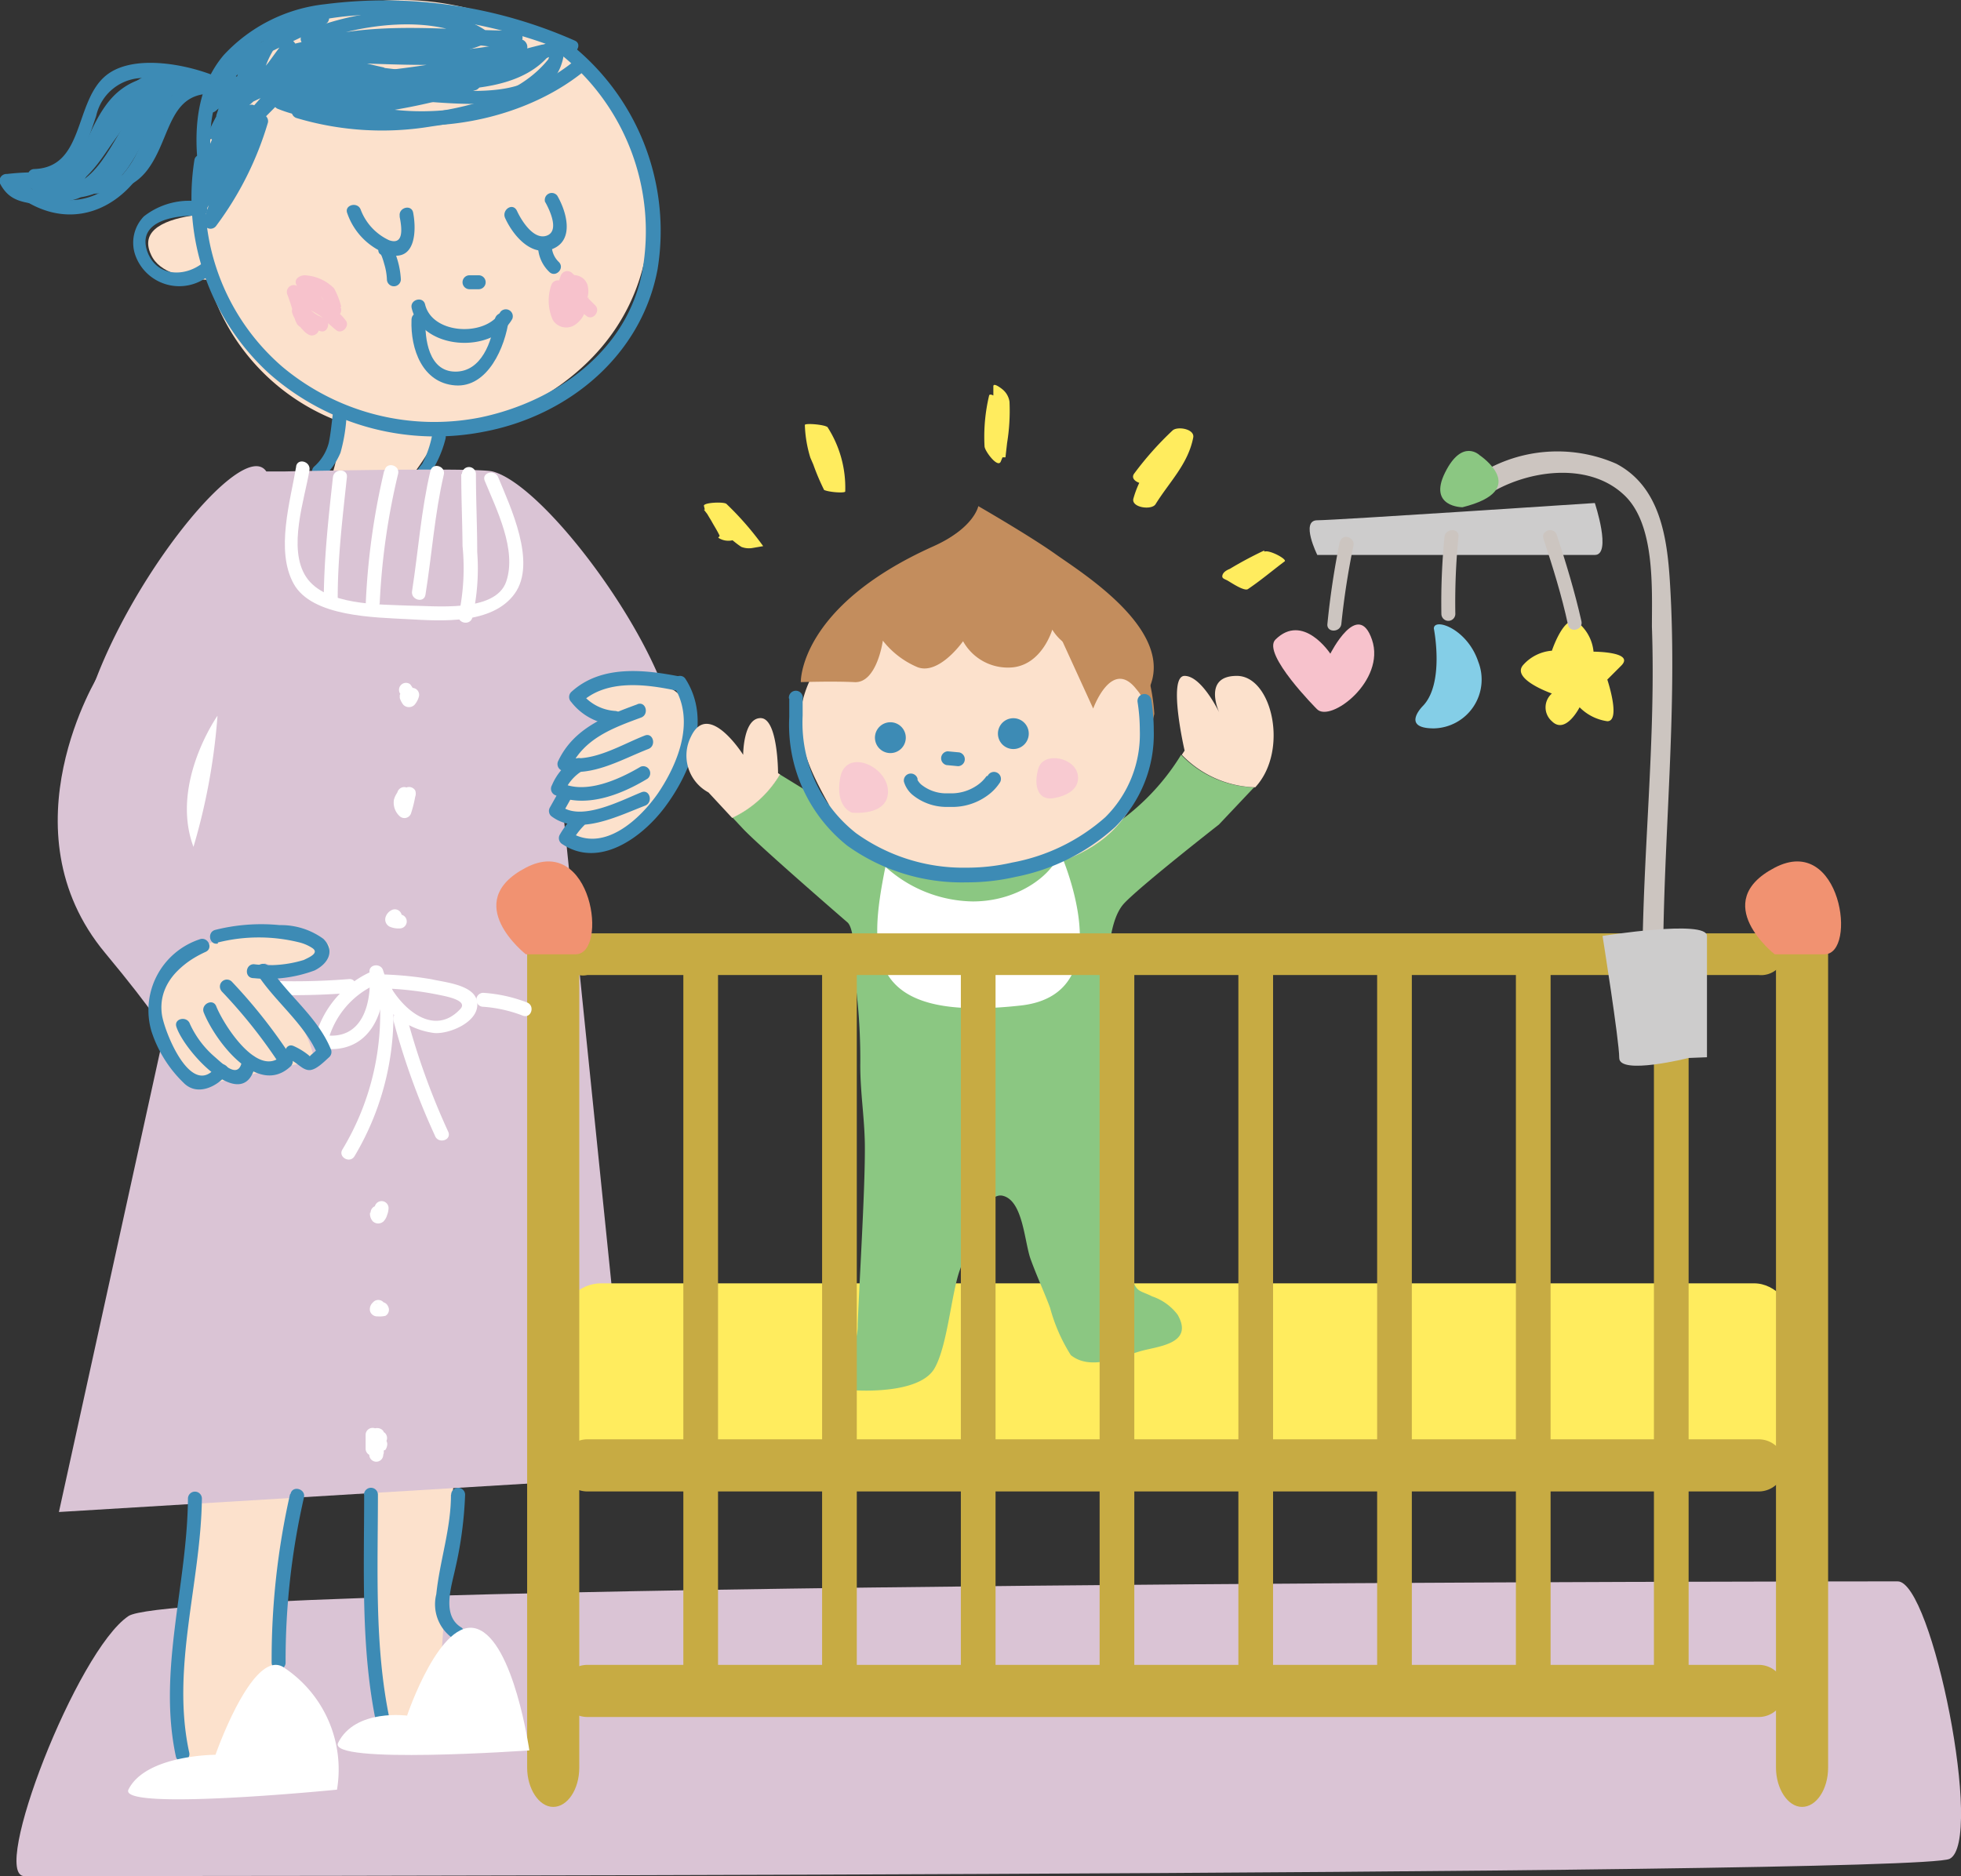 <svg xmlns="http://www.w3.org/2000/svg" viewBox="0 0 106.84 102.24"><rect x="0" y="0" width="106.84" height="102.24" fill="#333333" stroke="none"/><defs><style>.cls-1{fill:#dac4d5;}.cls-2{fill:#fce1cc;}.cls-3{fill:#3d8bb5;}.cls-4{fill:#f7c2cc;}.cls-5{fill:#ffec5e;}.cls-6{fill:#8bc782;}.cls-7{fill:#fff;}.cls-8{fill:#c38d5d;}.cls-9{fill:#f8cad1;}.cls-10{fill:#c7ab43;}.cls-11{fill:#f19271;}.cls-12{fill:#84cee7;}.cls-13{fill:#cdcccc;}.cls-14{fill:#ccc5c0;}</style></defs><title>image</title><g id="レイヤー_2" data-name="レイヤー 2"><g id="レイヤー_1-2" data-name="レイヤー 1"><path class="cls-1" d="M103.38,86.17S9.82,86.17,7,88.06s-7.56,14.17-5.67,14.17,103,0,104.89-.94-.95-15.12-2.83-15.12"/><path class="cls-2" d="M10.79,79.56s-1.89,17,0,17,7.56,0,6.61-.94l-2.84-2.83,1.89-13.23Z"/><path class="cls-2" d="M20.24,77.67s0,16.07.94,16.07H27.8L24,90.9,25,76.72Z"/><path class="cls-2" d="M19.27,20s-.95,6.62-1.89,7.56,2.83.94,2.83.94S24.94,23.8,24,21.91,19.27,20,19.27,20"/><path class="cls-2" d="M14.23,11.61s-7.31-.5-6,2.27c.89,2,5.8,1.26,5.8,1.26Z"/><path class="cls-2" d="M25.07,23.45S34.9,21.52,35.4,12.11,24.82-1.41,18.77.43a11.83,11.83,0,0,0-7.22,15.46,11.71,11.71,0,0,0,13.52,7.56"/><path class="cls-3" d="M11,11a4,4,0,0,0-3.16.79,2.06,2.06,0,0,0-.48,2.08A2.54,2.54,0,0,0,11.4,15c.39-.29,0-.94-.38-.65-1,.77-2.51.72-3-.66-.59-1.75,1.76-2,2.91-1.92.49,0,.48-.72,0-.76"/><path class="cls-3" d="M31.35,3.27c-3.56,2.94-9.84,3.78-13.91,1.45l-.29.69a15.85,15.85,0,0,0,6-.33c2.2-.55,4.29-1.43,6.5-1.94l-.37-.63C28,4,25.68,4.1,23.83,4.16s-3.71-.12-5.56,0l.1.74c3.46-.51,6.93-.62,10.17-2.05.4-.18.11-.81-.29-.69-3.41,1-7,.51-10.48.49v.76a66,66,0,0,0,6.8-.25c.47,0,.5-.76,0-.76h-6.3a.38.38,0,0,0,0,.76h6.3V2.41a66,66,0,0,1-6.8.25.38.38,0,0,0,0,.76c3.57,0,7.2.48,10.68-.52l-.29-.69c-3.17,1.39-6.62,1.48-10,2-.42.06-.32.77.1.74,2.17-.16,4.36.07,6.53-.06,1.78-.1,3.84-.4,5.08-1.82a.38.38,0,0,0-.37-.63c-4.12,1-7.8,2.86-12.15,2.27-.4-.05-.69.46-.29.69,4.39,2.51,11,1.59,14.82-1.57.38-.31-.16-.84-.53-.54"/><path class="cls-3" d="M31.31,2.21A25.58,25.58,0,0,0,17.7.23,8.82,8.82,0,0,0,12.19,3c-1.52,1.79-1.66,4.22-1.35,6.45.07.48.8.28.73-.2C10-1.6,24.6.11,30.93,2.86c.44.19.83-.46.38-.65"/><path class="cls-3" d="M21.18,4.2c-.84,2.12-4.17,1.66-5.84,1l-.1.74A43,43,0,0,0,30.55,2.86L30,2.53c-.14,3.55-6.47,2.16-8.69,2.14a.38.38,0,0,0,0,.76c2.74,0,9.28,1.45,9.45-2.9a.38.38,0,0,0-.57-.33,42,42,0,0,1-14.93,3,.38.38,0,0,0-.1.74c2.14.86,5.74,1,6.76-1.52.18-.45-.55-.65-.73-.2"/><path class="cls-3" d="M27.59,1.9a30,30,0,0,0-11.69.52.38.38,0,0,0,.1.74c3.47,0,7.24.58,10.52-.81.28-.12.21-.51,0-.65-2.58-1.77-7.14-1.18-9.87,0-.3.13-.41.65,0,.73,3.8.7,7.61,0,11.44,0a.38.38,0,0,0,0-.76c-2.55,0-5.09-.26-7.65-.09-2,.14-4.49.51-5.78,2.29-.19.26.08.54.33.57a38.56,38.56,0,0,0,5,.25.38.38,0,0,0,.1-.74A3.82,3.82,0,0,0,16,4.79a.38.38,0,0,0,.27.65,8.59,8.59,0,0,0,3.12-.52c.31-.11.41-.67,0-.73a8.31,8.31,0,0,0-4.23.5.38.38,0,0,0-.09.69,3.74,3.74,0,0,0,2.21.3c.48,0,.49-.8,0-.76a3,3,0,0,1-1.83-.2l-.09.69a7.61,7.61,0,0,1,3.83-.5V4.19a8.1,8.1,0,0,1-2.92.49l.27.65a3.09,3.09,0,0,1,3.41-.66l.1-.74a38.56,38.56,0,0,1-5-.25l.33.57c1.34-1.85,4.34-1.91,6.38-2s4.26.14,6.4.15V1.65c-3.75,0-7.51.7-11.24,0v.73c2.54-1.07,6.87-1.7,9.28,0V1.7C23,3,19.3,2.43,16,2.41l.1.74a29.49,29.49,0,0,1,11.49-.49c.48.06.48-.7,0-.76"/><path class="cls-3" d="M13.87,6.46a17.27,17.27,0,0,1-2.73,5.45l.69.29c.59-2.09,1.91-3.89,2.27-6,.05-.32-.37-.7-.63-.37a35.59,35.59,0,0,0-2.83,5.12.38.38,0,0,0,.65.38,20.67,20.67,0,0,0,2.31-5.38.38.38,0,0,0-.69-.29,30.87,30.87,0,0,0-2.05,3.87l.73.2A32.08,32.08,0,0,1,13.8,4.74a.38.38,0,0,0-.59-.46,12,12,0,0,0-1.82,2.85.38.38,0,0,0,.65.38,17.35,17.35,0,0,0,1.8-3.62l-.73-.2A5.67,5.67,0,0,1,12,5.54c-.24.26,0,.77.37.63a40.6,40.6,0,0,0,4.63-2.31l-.46-.59L12.71,7.05l.53.54C14.3,6.3,15.46,5.1,16.52,3.81a.38.38,0,0,0-.37-.63A7,7,0,0,0,12.2,5.79a.38.38,0,0,0,.54.54,15.38,15.38,0,0,0,3.33-3.61c.23-.36-.33-.8-.59-.46-1,1.26-1.76,2.67-3.2,3.47l.46.59a11.29,11.29,0,0,0,1.57-2.85l-.69-.29A6.15,6.15,0,0,1,12,6l.63.37a17.77,17.77,0,0,0,.5-1.76.38.38,0,0,0-.69-.29,6.63,6.63,0,0,1-1.2,1.18l.63.37c.79-2.75,3.74-3.2,5.87-4.56a.38.38,0,0,0-.19-.71c-2-.18-3.31,1.24-3.89,3.05-.15.47.58.66.73.2.48-1.51,1.47-2.64,3.16-2.49l-.19-.7c-2.36,1.5-5.35,2-6.22,5a.38.38,0,0,0,.63.37A7.32,7.32,0,0,0,13,4.74l-.69-.29a17.77,17.77,0,0,1-.5,1.76c-.15.36.39.62.63.37a7,7,0,0,0,1.86-3.19c.1-.4-.5-.69-.69-.29a10.67,10.67,0,0,1-1.45,2.7.38.38,0,0,0,.46.59C14.17,5.55,15,4.12,16,2.8l-.59-.46A14.78,14.78,0,0,1,12.2,5.79l.54.54a6.4,6.4,0,0,1,3.61-2.42L16,3.27c-1.05,1.29-2.22,2.49-3.28,3.78-.3.37.18.89.53.54L17,3.81a.38.38,0,0,0-.46-.59,39.11,39.11,0,0,1-4.45,2.23l.37.63a6.71,6.71,0,0,0,1.36-2.18c.18-.46-.55-.65-.73-.2a16.44,16.44,0,0,1-1.73,3.44l.65.38a11.22,11.22,0,0,1,1.71-2.7l-.59-.46a33.23,33.23,0,0,0-2.31,5.13c-.19.45.54.64.73.2a29.66,29.66,0,0,1,2-3.69l-.69-.29a19.94,19.94,0,0,1-2.23,5.2l.65.38a34.6,34.6,0,0,1,2.71-5L13.37,6c-.35,2.15-1.68,4-2.27,6a.38.38,0,0,0,.69.29A17.82,17.82,0,0,0,14.6,6.67a.38.38,0,0,0-.73-.2"/><path class="cls-3" d="M29.84,3.27c-1.5,1.84-4,2.49-6.23,2.84a15.65,15.65,0,0,1-7.27-.42l-.1.74a32,32,0,0,0,9.68-1.52.38.38,0,0,0-.1-.74H17.51a.38.38,0,0,0,0,.76h7.31c.5,0,.47-.71,0-.76-2.61-.27-5.18-.73-7.81-.76-.42,0-.53.67-.1.74a22.28,22.28,0,0,0,3.88.26.38.38,0,0,0,.1-.74c-1.36-.29-2.68-.72-4-1l-.1.74c1,0,2-.22,3-.25a.38.38,0,0,0,0-.76H18.27c-.42,0-.53.66-.1.74a21.07,21.07,0,0,0,3.76.26.38.38,0,0,0,0-.76H21a.38.38,0,0,0,0,.76h.89a.38.38,0,0,0,0-.76,19.86,19.86,0,0,1-3.56-.24l-.1.74h1.51V2.41c-1,0-2,.22-3,.25-.41,0-.53.65-.1.74,1.35.29,2.68.72,4,1l.1-.74a21.16,21.16,0,0,1-3.68-.24l-.1.74c2.63,0,5.21.48,7.81.76V4.17H17.51a.38.38,0,0,0,0,.76h8.32l-.1-.74a31.32,31.32,0,0,1-9.48,1.5.38.38,0,0,0-.1.74,16.3,16.3,0,0,0,7.35.46c2.46-.34,5.24-1.07,6.88-3.08.3-.37-.23-.91-.53-.54"/><path class="cls-3" d="M12.07,4.44A4.63,4.63,0,0,0,6.34,6.17c-1.1,1.42-2.26,4.46-4.51,3.34-.43-.22-.82.44-.38.65,1.94,1,3.22-.25,4.29-1.81,1.58-2.3,3-4.37,6.13-3.2.46.17.65-.56.2-.73"/><path class="cls-3" d="M11.9,4.22c-1.6-.7-4.63-1.32-6.12-.11-1.75,1.42-1.16,5-3.9,5.1-.49,0-.49.77,0,.76,2.25-.08,2.74-1.82,3.36-3.65A2.63,2.63,0,0,1,7.85,4.25a9.31,9.31,0,0,1,3.67.62c.44.19.83-.46.38-.65"/><path class="cls-3" d="M9.8,3.93C5.67,3.3,6,8.86,2.39,9.21c-.48,0-.48.8,0,.76A4.49,4.49,0,0,0,5.85,7.63c1-1.47,1.65-3.29,3.75-3,.48.07.68-.65.2-.73"/><path class="cls-3" d="M12.41,4.73c-2.22-1.1-3.94-.46-5.29,1.52C5.91,8,4.93,11,2.24,10c-.46-.17-.65.56-.2.73,5.17,1.92,4.82-7.9,10-5.33.43.22.82-.44.38-.65"/><path class="cls-3" d="M2.14,10.47c2,0,4.52.6,5.89-1.21s1.11-4.57,4.09-4.1c.48.08.68-.65.2-.73-2-.32-3.17.49-3.94,2.33-.38.9-.74,2.37-1.75,2.79-1.3.54-3.11.17-4.48.15a.38.38,0,0,0,0,.76"/><path class="cls-3" d="M9,5.23C6.94,6.47,6.88,9.47,4.31,10c-.48.09-.27.82.2.73A3.89,3.89,0,0,0,7.11,8.93c.73-1.09,1.08-2.34,2.27-3A.38.38,0,0,0,9,5.23"/><path class="cls-3" d="M10.81,4.44C9.26,4,7.71,3.93,6.44,5S4.61,8.17,3.83,9.65c-.23.43.43.81.65.38.63-1.2,1.11-2.48,1.82-3.64,1-1.64,2.61-1.67,4.31-1.23a.38.38,0,0,0,.2-.73"/><path class="cls-3" d="M8.06,5.81C8,9.42,4.7,12.49,1.32,10c-.39-.29-.77.37-.38.65C4.79,13.5,8.7,10,8.82,5.81a.38.38,0,0,0-.76,0"/><path class="cls-3" d="M3.5,9.48a13.55,13.55,0,0,0-3.12,0A.38.38,0,0,0,0,10c.53,1,1.26,1,2.24,1.18.48.11.68-.62.2-.73-.75-.17-1.38-.08-1.79-.83l-.33.57a12.77,12.77,0,0,1,2.92,0c.48.1.68-.63.2-.73"/><path class="cls-3" d="M26.08,15h-.5a.38.38,0,0,0,0,.76h.5a.38.38,0,0,0,0-.76"/><path class="cls-3" d="M27.26,17c-.76,1.35-3.7,1.25-4.1-.41-.11-.47-.84-.27-.73.2.55,2.3,4.4,2.51,5.48.59a.38.38,0,0,0-.65-.38"/><path class="cls-4" d="M18.59,16.71a4.19,4.19,0,0,0-.39-1A2.42,2.42,0,0,0,16.6,15c-.3,0-.63.25-.43.55A9.7,9.7,0,0,0,18.33,18c.3.23.73-.22.52-.52-.66-.9-1.78-1.26-2.66-1.9a.38.38,0,0,0-.55.43A10.9,10.9,0,0,1,16,17.12a1.58,1.58,0,0,0,.18.53c.25.37.86.31,1.25.37l.1-.74a2.07,2.07,0,0,1-.58-.36l-.49-.35c-.3-.23-.59.15-.55.43s.68,1.32,1.1,1.28a.4.4,0,0,0,.36-.28c.09-.25-.16-.58-.27-.78a.38.38,0,0,0-.65.38l.17.3c.08.14,0,0,0-.1l.36-.28c.14,0,.24.12.11,0a3.12,3.12,0,0,1-.22-.27,1.4,1.4,0,0,1-.26-.43l-.55.43a3.46,3.46,0,0,0,1.45.81c.42.06.52-.68.1-.74l-.73-.1-.14,0,0,0-.09-.37a10,10,0,0,0-.33-1.05l-.55.43c.74.54,1.83.87,2.38,1.63l.52-.52a8.61,8.61,0,0,1-1.88-2.13l-.43.56c.45.07,1,.15,1.28.58.13.23.15.52.26.76.2.44.85.06.65-.38"/><path class="cls-4" d="M32,16.24a1.29,1.29,0,0,0,0-.74c-.2-.51-.71-.58-1.2-.48a.38.38,0,0,0-.23.56,5.17,5.17,0,0,0,1.4,1.65c.36.25.76-.3.46-.59l-1.26-1.26a.38.38,0,0,0-.65.27c0,.52.22,1,.25,1.51h.76a4.36,4.36,0,0,0-.81-1.7.38.38,0,0,0-.69.09,2.6,2.6,0,0,0,.09,1.89.86.86,0,0,0,1.14.3,1.37,1.37,0,0,0,.68-1.13,2.29,2.29,0,0,0-.77-1.73.38.38,0,0,0-.63.17,2,2,0,0,0-.14.64c0,.18,0,.38-.08.53-.3.39.36.76.65.38s.11-.92.29-1.35l-.63.17c.38.38.84,1.24.35,1.61-.11.08-.09.07-.18.07h0l0-.06a1.91,1.91,0,0,1,0-1.27l-.69.09c.22.41.67.84.71,1.32s.78.49.76,0-.24-1-.25-1.51l-.65.27,1.26,1.26.46-.59a4.3,4.3,0,0,1-1.12-1.38l-.23.56c.08,0,.28-.08.3,0V16c-.11.47.62.68.73.2"/><path class="cls-3" d="M30.42,2.86A12.33,12.33,0,0,1,35,14.74c-.8,4.36-4.68,7.13-8.8,8A12.89,12.89,0,0,1,15.4,20,12.14,12.14,0,0,1,11.32,8.93c.07-.48-.66-.68-.73-.2a13,13,0,0,0,4.07,11.62,13.69,13.69,0,0,0,11.78,3.16c4.58-.89,8.53-4.18,9.39-8.86a13,13,0,0,0-5-12.44c-.39-.29-.76.36-.38.65"/><path class="cls-3" d="M24.1,26l-.92-.21c-.24-.06.2,0,0,.38l.1-.14a6.1,6.1,0,0,0,1-2.15.38.38,0,0,0-.73-.2A5.71,5.71,0,0,1,23,25.28a4.32,4.32,0,0,0-.4.56c-.33.75.91.81,1.34.91s.68-.62.2-.73"/><path class="cls-3" d="M18.15,22.44c-.08.56-.12,1.14-.24,1.7a2.61,2.61,0,0,1-.8,1.29c-.34.35.19.88.54.54a3.85,3.85,0,0,0,.9-1.3,9.17,9.17,0,0,0,.33-2c.07-.48-.66-.68-.73-.2"/><path class="cls-3" d="M21.77,11.79c.11.55.28,1.6-.57,1.3a3,3,0,0,1-1.55-1.67c-.17-.45-.91-.25-.73.2a3.63,3.63,0,0,0,2.31,2.27c1.43.34,1.46-1.36,1.28-2.3-.09-.48-.82-.28-.73.2"/><path class="cls-3" d="M20.85,13.9q-.21-.19-.12-.07l.06.11a4,4,0,0,1,.14.43,3.39,3.39,0,0,1,.15.85.38.38,0,0,0,.76,0,4.58,4.58,0,0,0-.23-1.2c-.09-.29-.22-.76-.56-.84s-.68.62-.2.73"/><path class="cls-3" d="M29.7,11c.22.39.81,1.58.09,1.84S28.4,12,28.17,11.5s-.85-.06-.65.38c.42.93,1.44,2.18,2.62,1.67s.7-2.07.22-2.89a.38.38,0,0,0-.65.38"/><path class="cls-3" d="M29.31,13.37a2,2,0,0,0,.61,1.44c.34.35.87-.18.53-.53a1.25,1.25,0,0,1-.39-.91.38.38,0,0,0-.76,0"/><path class="cls-1" d="M15.49,25.69s10.42-.23,11.34,0c3.78.95,13.75,15.7,8.51,17a26.51,26.51,0,0,1-4.72.94L34.39,80.5,3.21,82.39l8.51-38.75S8.37,46.86,6,45.54c-6.61-3.78,6.61-22.68,8.51-19.85"/><rect class="cls-5" x="30.61" y="69.93" width="67.1" height="10.4" rx="2.14" ry="2.14"/><path class="cls-6" d="M68.35,42.9a5.74,5.74,0,0,1-4-1.77,12.57,12.57,0,0,1-4,4.06L49,46.2l-6.51-4a6,6,0,0,1-2.59,2.34l.6.64c.95,1,5.67,5.08,5.67,5.08.48.41.39,2.95.48,3.66a32.69,32.69,0,0,1,.22,4.13c0,1.6.26,3,.25,4.61,0,2.38-.3,7.13-.39,9.51a2.52,2.52,0,0,1-.37,1.39c-.25.44-.89.72-1,1.34-.09.84.17.78.91.84,1.23.1,3.92.07,4.64-1.17s.92-4.13,1.4-5.41c.4-1.07,1.23-4.27,2.33-4s1.17,2.51,1.51,3.45.74,1.79,1.06,2.65a9.37,9.37,0,0,0,1.13,2.58c1.05.85,2.64.13,3.75-.2.91-.28,3-.37,2.07-2a2.9,2.9,0,0,0-1.39-1c-.65-.33-.87-.21-1.08-1a15.54,15.54,0,0,1-.25-1.9c-.22-2,.38-4,.12-6-.27-2.18-1.26-4.05-1.21-6.36,0-1.54-.21-5,.91-6.17.95-1,5.15-4.28,5.15-4.28l1.89-2Z"/><path class="cls-2" d="M53.72,47.58c.5,0,7.46.14,8.56-5.47s-1.52-9.75-3.65-10.7c-3.28-1.47-5.91-2.75-5.91-2.75s-3,2.08-3.87,2.64S44,35.55,44.78,39.67s3.64,8.12,8.94,7.9"/><path class="cls-7" d="M57.69,46.28s3.64,7.87-2.07,8.51c-8.51.95-8.33-2.83-7.38-7.56A7.23,7.23,0,0,0,53,49.12c2.84,0,4.73-1.89,4.73-2.84"/><path class="cls-2" d="M59.84,32.5s4.44,3.44,1.42,9.68S48,48.76,45.62,44.65s-3.67-6.73,2-11.87L53,28.58s1.74.8,2.51,1.13a9.15,9.15,0,0,1,4.28,2.79"/><path class="cls-8" d="M62.64,37.68S61,35.3,59.95,35.56a2.68,2.68,0,0,1-2.62-1.25s-.53,1.85-2.11,2.05a2.79,2.79,0,0,1-2.75-1.42S51.18,36.79,50,36.36a4.74,4.74,0,0,1-1.9-1.45s-.32,2.32-1.54,2.26-2.93,0-2.93,0-.12-4.11,7.22-7.4c2.23-1,2.45-2.19,2.45-2.19s2.78,1.6,4.23,2.63,6.68,4.26,5,7.46"/><path class="cls-3" d="M54.39,40.16a.84.84,0,1,0,.62-1,.84.84,0,0,0-.62,1"/><path class="cls-3" d="M47.69,40.38a.84.84,0,1,0,.62-1,.84.84,0,0,0-.62,1"/><path class="cls-3" d="M53.75,42.29l.13.08-.13-.08h0l.13.08-.13-.08a2,2,0,0,1-.48.48,2.48,2.48,0,0,1-1.49.46H51.6a2.17,2.17,0,0,1-1.41-.48.92.92,0,0,1-.2-.25l0-.07h0a.38.38,0,0,0-.74.17,1.49,1.49,0,0,0,.44.69,2.92,2.92,0,0,0,1.88.68h.24a3.24,3.24,0,0,0,2-.63,2.62,2.62,0,0,0,.64-.66.38.38,0,1,0-.64-.4ZM52.28,41l-.64-.06a.38.38,0,0,0-.07.75l.63.06a.38.38,0,0,0,.07-.75"/><path class="cls-8" d="M57.42,33.93l2.14,4.68s1-2.77,2.34-1.07A3.1,3.1,0,0,1,62.63,40l.26-1.1s-.13-2.73-1.21-3.68-4.26-1.24-4.26-1.24"/><path class="cls-9" d="M46.38,44.28s2,.23,2-1.15-2.29-2.39-2.6-.77.63,1.92.63,1.92"/><path class="cls-9" d="M57.46,43.48s1.38-.19,1.27-1.2-1.88-1.37-2.16-.4,0,1.8.9,1.6"/><path class="cls-3" d="M43,38.08q0,.49,0,1a8.41,8.41,0,0,0,3.16,7,10.7,10.7,0,0,0,6.5,2,11.81,11.81,0,0,0,2.68-.3,11.26,11.26,0,0,0,5.41-2.71,7.12,7.12,0,0,0,2.11-5.27,10.88,10.88,0,0,0-.13-1.65.38.38,0,1,0-.75.12,10,10,0,0,1,.12,1.53,6.36,6.36,0,0,1-1.88,4.73A10.52,10.52,0,0,1,55.15,47a11.06,11.06,0,0,1-2.51.28,10,10,0,0,1-6-1.88A7.65,7.65,0,0,1,43.73,39q0-.43,0-.9a.38.38,0,1,0-.75-.05Z"/><path class="cls-10" d="M97.24,52a1.3,1.3,0,0,1-1.42,1.13H32a1.16,1.16,0,1,1,0-2.27H95.82A1.3,1.3,0,0,1,97.24,52"/><path class="cls-10" d="M97.24,79.85a1.42,1.42,0,0,1-1.42,1.42H32a1.42,1.42,0,0,1,0-2.84H95.82a1.42,1.42,0,0,1,1.42,1.42"/><path class="cls-10" d="M97.24,92.14a1.42,1.42,0,0,1-1.42,1.42H32a1.42,1.42,0,0,1,0-2.84H95.82a1.42,1.42,0,0,1,1.42,1.42"/><path class="cls-10" d="M31.56,96.32c0,1.18-.64,2.14-1.42,2.14s-1.42-1-1.42-2.14V50.72c0-1.18.64-2.14,1.42-2.14s1.42,1,1.42,2.14Z"/><path class="cls-10" d="M99.6,96.32c0,1.18-.64,2.14-1.42,2.14s-1.42-1-1.42-2.14V50.72c0-1.18.64-2.14,1.42-2.14s1.42,1,1.42,2.14Z"/><path class="cls-10" d="M39.12,91.62a.95.95,0,1,1-1.89,0V53a.95.95,0,1,1,1.89,0Z"/><path class="cls-10" d="M46.68,91.62a.95.95,0,1,1-1.89,0V53a.95.95,0,1,1,1.89,0Z"/><path class="cls-10" d="M54.24,91.62a.95.95,0,1,1-1.89,0V53a.95.95,0,1,1,1.89,0Z"/><path class="cls-10" d="M61.8,91.62a.95.95,0,1,1-1.89,0V53a.95.95,0,1,1,1.89,0Z"/><path class="cls-10" d="M69.36,91.62a.95.95,0,1,1-1.89,0V53a.95.95,0,1,1,1.89,0Z"/><path class="cls-10" d="M76.92,91.62a.95.95,0,1,1-1.89,0V53a.95.95,0,1,1,1.89,0Z"/><path class="cls-10" d="M84.48,91.62a.95.95,0,1,1-1.89,0V53a.95.95,0,1,1,1.89,0Z"/><path class="cls-10" d="M92,91.62a.95.95,0,1,1-1.89,0V53A.95.95,0,1,1,92,53Z"/><path class="cls-11" d="M31.36,52H28.65s-3.62-2.83,0-4.72S33.17,52,31.36,52"/><path class="cls-11" d="M99.4,52H96.69s-3.62-2.83,0-4.72S101.21,52,99.4,52"/><path class="cls-5" d="M84.55,35.46S85.3,33.2,86.06,34a2.34,2.34,0,0,1,.76,1.51s2.27,0,1.51.76l-.76.76s.76,2.27,0,2.27a2.64,2.64,0,0,1-1.51-.76s-.76,1.51-1.51.76a1,1,0,0,1,0-1.51S82.28,37,83,36.22a2.34,2.34,0,0,1,1.51-.76"/><path class="cls-12" d="M78.12,34.25s.6,3-.61,4.23c0,0-1.21,1.21.61,1.21a2.66,2.66,0,0,0,2.42-3.63c-.6-1.81-2.42-2.42-2.42-1.81"/><path class="cls-4" d="M71.75,38.64s-3-3-2.27-3.78c1.51-1.51,3,.76,3,.76s1.51-3,2.27-.76-2.27,4.54-3,3.78"/><path class="cls-13" d="M86.89,30.24H71.77s-.94-1.89,0-1.89,15.12-.94,15.12-.94.94,2.83,0,2.83"/><path class="cls-14" d="M81,27c2.07-1.36,5.47-1.89,7.45-.06C90.18,28.51,90,32,90,34.15c.22,6.16-.5,12.3-.52,18.46a.57.57,0,0,0,1.13,0c0-7,.81-13.92.37-20.91-.15-2.42-.54-5.18-2.92-6.43a8,8,0,0,0-7.69.7c-.61.4,0,1.38.57,1"/><path class="cls-14" d="M73,29.49A44.58,44.58,0,0,0,72.32,34c-.05.48.7.48.76,0a42.34,42.34,0,0,1,.66-4.27c.1-.47-.63-.68-.73-.2"/><path class="cls-14" d="M78.7,29.25a36.56,36.56,0,0,0-.17,4.2.38.38,0,0,0,.76,0,36.56,36.56,0,0,1,.17-4.2c.06-.48-.7-.48-.76,0"/><path class="cls-14" d="M84.09,29.35c.51,1.55,1,3.11,1.34,4.7.11.47.84.27.73-.2-.36-1.59-.83-3.15-1.34-4.7-.15-.46-.88-.26-.73.2"/><path class="cls-6" d="M79.68,27.64s-1.89,0-.95-1.89,1.89-.94,1.89-.94,2.84,1.89-.94,2.83"/><path class="cls-13" d="M92,57.65s-3.78.95-3.78,0S87.31,51,87.31,51,93,50.09,93,51v6.61"/><path class="cls-3" d="M10.24,81.7c-.05,4.69-1.65,9.37-.66,14,.1.48.83.27.73-.2-1-4.59.63-9.23.69-13.84a.38.38,0,0,0-.76,0"/><path class="cls-3" d="M15.8,81.43a40.78,40.78,0,0,0-1,9.17.38.38,0,0,0,.76,0,39.82,39.82,0,0,1,1-9c.11-.47-.62-.68-.73-.2"/><path class="cls-3" d="M19.84,81.45c0,4.1-.19,8.41.66,12.45.1.48.83.28.73-.2-.84-4-.64-8.22-.64-12.25a.38.38,0,0,0-.76,0"/><path class="cls-3" d="M24.57,81.45c0,1.86-.61,3.59-.8,5.42a2.26,2.26,0,0,0,1,2.47.38.38,0,0,0,.38-.65c-1.11-.65-.55-2.24-.34-3.24a21.23,21.23,0,0,0,.53-4,.38.38,0,0,0-.76,0"/><path class="cls-7" d="M22.18,93.48S24,88.06,26,88.76s2.84,6.62,2.84,6.62-11,.78-10.42-.41c.94-1.89,3.8-1.48,3.8-1.48"/><path class="cls-7" d="M11.74,95.62s2.09-6,3.78-4.72a6.66,6.66,0,0,1,2.84,6.62S6.41,98.71,7,97.51c.95-1.89,4.73-1.89,4.73-1.89"/><path class="cls-2" d="M35.73,37.09A15.92,15.92,0,0,0,33,37.2a2.79,2.79,0,0,0-1.49.48c-.45.44,0,1,.51,1.22a3.31,3.31,0,0,0,1,.2c.12,0,.63,0,.7.07s-.14.24-.29.31a6.83,6.83,0,0,0-1.55.92c-.33.3-1.43,1.2-.93,1.66-.61,0-.87,1.19-.08,1.21-.23.17-.77.35-.44.84.2.29.95.29.77.8-.08.21-.38.2-.33.52s.23.3.42.4c.71.38,1.08.67,1.81.19a20.46,20.46,0,0,0,1.66-1.26q1-.84,2-1.74s2.27-4.15-.22-5.51"/><path class="cls-3" d="M37.12,36.88c-2-.4-4.37-.67-6,.83a.38.38,0,0,0,0,.54,3.23,3.23,0,0,0,2.4,1.25c.49,0,.48-.72,0-.76a2.53,2.53,0,0,1-1.86-1v.54c1.38-1.29,3.55-1,5.24-.64.48.1.68-.63.2-.73"/><path class="cls-3" d="M34.72,38.38c-1.72.63-3.46,1.31-4.3,3.07a.38.38,0,0,0,.23.55c1.65.33,3.19-.61,4.68-1.19.45-.18.25-.91-.2-.73-1.31.51-2.82,1.48-4.28,1.19l.23.55c.75-1.58,2.3-2.15,3.85-2.72.45-.17.26-.9-.2-.73"/><path class="cls-3" d="M31.31,41.34a3.11,3.11,0,0,0-1.24,1.45.38.38,0,0,0,.14.52c1.65.78,3.62,0,5.07-.88a.38.38,0,0,0-.38-.65c-1.18.7-3,1.52-4.31.88l.14.52a2.47,2.47,0,0,1,1-1.18c.44-.21.06-.86-.38-.65"/><path class="cls-3" d="M30.52,43l-.56,1a.38.38,0,0,0,.06.46c1.46,1.14,3.66,0,5.13-.56.45-.18.25-.91-.2-.73-1.1.44-3.29,1.61-4.39.75l.06.46.56-1c.23-.43-.42-.81-.65-.38"/><path class="cls-3" d="M31.27,44.48a4.71,4.71,0,0,0-.77,1,.38.38,0,0,0,.14.52c2,1.33,4.32-.34,5.57-2,1.44-1.91,2.57-4.77,1.14-7-.26-.41-.92,0-.65.38,1.18,1.84.28,4.15-.82,5.8-1,1.46-3,3.33-4.85,2.15l.14.52a4,4,0,0,1,.65-.87c.34-.35-.2-.88-.53-.54"/><path class="cls-7" d="M16.14,25.4C15.82,27.31,15,30,16,31.81s4.43,1.83,6.24,1.93,4.58.3,5.8-1.39S27.8,27.6,27.14,26c-.18-.44-.92-.25-.73.2.64,1.56,1.76,3.76,1.17,5.49S23.62,33,22.27,33c-1.6-.07-4.56,0-5.59-1.56s-.07-4.27.18-5.82c.08-.48-.65-.68-.73-.2"/><path class="cls-7" d="M18.14,26c-.24,2.17-.48,4.36-.5,6.55a.38.38,0,0,0,.76,0c0-2.19.27-4.38.5-6.55.05-.48-.7-.48-.76,0"/><path class="cls-7" d="M20.93,25.66a38.54,38.54,0,0,0-1,7.16c0,.49.74.49.76,0a37.34,37.34,0,0,1,1-7c.11-.47-.62-.68-.73-.2"/><path class="cls-7" d="M23.45,25.66c-.51,2.16-.66,4.37-1,6.55-.08.48.65.68.73.2.35-2.18.5-4.4,1-6.55.11-.47-.62-.68-.73-.2"/><path class="cls-7" d="M25.13,25.83c0,1.31.06,2.62.07,3.92A12.22,12.22,0,0,1,25,33.47c-.15.46.58.66.73.2A12,12,0,0,0,26,30.08c0-1.42-.07-2.83-.07-4.25a.38.38,0,0,0-.76,0"/><path class="cls-7" d="M9.09,53.59a38.19,38.19,0,0,0,9.93.52c.48,0,.49-.79,0-.76a37.4,37.4,0,0,1-9.73-.49c-.48-.09-.68.64-.2.73"/><path class="cls-7" d="M20.43,52.86a5.47,5.47,0,0,0-3.29,3.79.38.38,0,0,0,.26.46c2.64.45,3.7-1.83,3.5-4.14l-.74.1a4.1,4.1,0,0,0,3.5,3.22c.86.07,2.58-.66,2.32-1.77-.2-.87-1.8-1-2.47-1.16a19.34,19.34,0,0,0-3-.27.38.38,0,0,0,0,.76,18,18,0,0,1,3.4.36c.33.07,1.62.29,1.17.77-1.66,1.79-3.75-.56-4.21-2.11-.12-.4-.78-.34-.74.1.14,1.72-.39,3.79-2.55,3.42l.26.46a4.68,4.68,0,0,1,2.76-3.26c.45-.17.26-.9-.2-.73"/><path class="cls-7" d="M20.66,54a14.3,14.3,0,0,1-2,8.63c-.26.41.39.79.65.38a15,15,0,0,0,2.07-9c0-.48-.79-.49-.76,0"/><path class="cls-7" d="M21.43,55.59a39.09,39.09,0,0,0,2.27,6.3c.17.45.9.26.73-.2a39.09,39.09,0,0,1-2.27-6.3c-.09-.48-.82-.28-.73.2"/><path class="cls-7" d="M26.33,54.86a7.45,7.45,0,0,1,2.17.49c.46.15.66-.57.2-.73a8.07,8.07,0,0,0-2.37-.52.38.38,0,0,0,0,.76"/><path class="cls-7" d="M21.78,37.87h0l0,.09,0,.07c0-.1,0,0,0,0a1.12,1.12,0,0,0,.2.38.43.43,0,0,0,.6,0,1.13,1.13,0,0,0,.25-.48.38.38,0,0,0-.73-.2l0,.09c0,.12,0-.05,0,0l0,0v0l.09-.09q.32-.11.45.11l0,0c0-.09,0,.08,0,0a1.63,1.63,0,0,0-.3-.56.38.38,0,0,0-.53.53"/><path class="cls-7" d="M21.67,43.14c0-.11,0,0,0,0l-.07.12a1.17,1.17,0,0,0-.14.33,1,1,0,0,0,.31.88.38.38,0,0,0,.63-.17,6.57,6.57,0,0,0,.22-.88.5.5,0,0,0,0-.35.39.39,0,0,0-.6-.08,1.51,1.51,0,0,0-.31.6.38.38,0,0,0,.26.46.38.38,0,0,0,.46-.26l0-.05v0l0-.08.06-.14,0-.06-.1.1-.19.05h0l-.19-.05h0l-.14-.14,0-.16v0l0,.17c-.05.22-.12.45-.18.67l.63-.17-.1-.13v0l0-.05,0,0a1.12,1.12,0,0,0,.18-.48.38.38,0,0,0-.38-.38.38.38,0,0,0-.38.38"/><path class="cls-7" d="M21.79,49.82h-.23c.1,0,0,0,0,0l0,0h0l.14.19a.33.33,0,0,1,0,.25l0,0,0,0,0,0,0,0a.38.38,0,0,0,.14-.52.38.38,0,0,0-.52-.14A.64.64,0,0,0,21,50a.44.44,0,0,0,.22.49,1.19,1.19,0,0,0,.56.1.38.38,0,0,0,0-.76"/><path class="cls-7" d="M20.16,66.08a.62.62,0,0,0,.15.47.43.43,0,0,0,.59,0,.82.82,0,0,0,.19-.34,1.11,1.11,0,0,0,.08-.38.38.38,0,0,0-.76,0c0,.11,0,0,0,0l0,.13c0,.07,0-.07,0,0l0,0,0,0q-.13.13.31-.07l.17.1.06.09c0,.1,0,0,0,0a.38.38,0,0,0-.76,0"/><path class="cls-7" d="M20.6,71l-.08,0h-.09a.34.34,0,0,1,.37.16l.05.19,0,.16s.06-.08,0,0l0,0a.38.38,0,1,0-.53-.54.49.49,0,0,0-.16.47.4.4,0,0,0,.41.29A1.35,1.35,0,0,0,21,71.7a.38.38,0,0,0,.14-.52A.38.38,0,0,0,20.6,71"/><path class="cls-7" d="M20.91,79.18l0-.14L21,79v0a.61.61,0,0,0,.1-.3.38.38,0,0,0-.19-.33c-.3-.15-.56.11-.8.27l.57.33v-.76l-.48.36.23.08h0l-.1-.17h0l.1-.37h0l.17-.1.24,0,0,0a.19.19,0,0,1,.1.17c0-.48-.79-.49-.76,0a.56.56,0,0,0,.64.55.39.39,0,0,0,.15-.65,1.71,1.71,0,0,0-.57-.26.38.38,0,0,0-.48.36v.76a.38.38,0,0,0,.57.33l.29-.2c.06,0,.17-.07,0,0l-.29,0h0l-.19-.33c0-.15.08-.22,0-.1l-.09.19a1.24,1.24,0,0,0-.09.44.38.38,0,0,0,.76,0"/><path class="cls-5" d="M41.58,29.76a16.61,16.61,0,0,0-2-2.3c-.13-.13-1.25-.08-1.23.1l.05.21-.05,0,.19.25c.09.16.19.31.26.44s.32.53.41.74l-.08.1a1,1,0,0,0,.78.14c.16.13.31.25.48.36a1.14,1.14,0,0,0,.61.06Z"/><path class="cls-5" d="M45.08,23.28c-.1-.14-1.24-.24-1.23-.12a6.76,6.76,0,0,0,.3,1.78h0l.16.37a12.45,12.45,0,0,0,.59,1.39l0,0h0l0,0h0c.3.13,1.15.18,1.15.08a6.1,6.1,0,0,0-1-3.56"/><path class="cls-5" d="M55,21.89a1.07,1.07,0,0,0-.39-.68s-.49-.4-.49-.16,0,.33,0,.5c-.12-.06-.21-.07-.23,0a9.7,9.7,0,0,0-.25,2.77c0,.24.71,1.2.88.84l.1-.24.16,0,.09-.79A10.86,10.86,0,0,0,55,21.89"/><path class="cls-5" d="M63.88,23.46a17.6,17.6,0,0,0-2.09,2.35c-.15.21,0,.4.28.5a5.4,5.4,0,0,0-.32.86c-.13.49,1,.65,1.21.3.75-1.21,1.77-2.18,2.05-3.63.09-.47-.87-.63-1.13-.38"/><path class="cls-5" d="M68.87,30A21.14,21.14,0,0,0,67,31c-.2.08-.36.19-.4.35s.09.19.25.27.93.62,1.14.48c.7-.47,1.32-1,2-1.51.16-.11-.84-.65-1.1-.53"/><path class="cls-3" d="M22.42,17.44C22.36,19,23,20.86,24.79,21s2.74-2.11,2.93-3.59c.06-.48-.69-.48-.76,0-.15,1.18-.72,2.86-2.17,2.84s-1.65-1.82-1.61-2.84c0-.49-.74-.49-.76,0"/><path class="cls-2" d="M42.39,42.13s0-3-.95-3-.95,2-.95,2-1.89-3-2.84-1a2.28,2.28,0,0,0,.95,3.05l1.29,1.39A6,6,0,0,0,42.5,42.2Z"/><path class="cls-2" d="M67.38,36.83c-1.89,0-.95,2-.95,2s-.95-2-1.89-2,0,4.07,0,4.07l-.15.23a5.75,5.75,0,0,0,4,1.77c1.85-2,.91-6.07-1-6.07"/><path class="cls-1" d="M5.39,36.74s-5.27,8.45.34,15.19c5.45,6.55,2.55,4.59,3.85,4s4-4.19,4-7.26S11,39.12,11,39.12Z"/><path class="cls-2" d="M8.28,54.16l2.81-2.53c1.41-1.26,8.08-.91,6.67.35a3.49,3.49,0,0,1-3.37.49s3.72,5.55,2.39,5.48-6.11,1.69-6.74,1-1.76-4.78-1.76-4.78"/><path class="cls-3" d="M11.86,51.36a9.16,9.16,0,0,1,4.48,0,2.32,2.32,0,0,1,.66.29c.44.28-.19.53-.45.66a6.47,6.47,0,0,1-2.72.23c-.48,0-.53.77,0,.76a7.34,7.34,0,0,0,3.31-.42c.74-.37,1.13-1.07.48-1.72a3.92,3.92,0,0,0-2.38-.75,10.27,10.27,0,0,0-3.51.26c-.47.12-.32.86.15.74"/><path class="cls-3" d="M14,53.06c1,1.55,2.61,2.72,3.33,4.46l.09-.45-.41.36c-.25.21-.07.17-.17.09A3.66,3.66,0,0,0,16,57c-.45-.2-.67.53-.23.72s.69.57,1.06.59.82-.45,1.1-.7a.38.38,0,0,0,.09-.45c-.73-1.76-2.31-2.89-3.34-4.46-.27-.4-.94-.07-.68.34"/><path class="cls-3" d="M12.06,54a27.9,27.9,0,0,1,3.18,4l.08-.45c-1.28,1.2-3.14-1.71-3.54-2.72-.18-.45-.85-.11-.68.34.6,1.51,2.92,4.64,4.73,2.94a.38.38,0,0,0,.08-.45,28.89,28.89,0,0,0-3.29-4.18.38.38,0,0,0-.56.51"/><path class="cls-3" d="M13.18,57.83c-.18,1-1,.18-1.48-.24a5.24,5.24,0,0,1-1.35-1.79c-.15-.46-.89-.31-.74.15.45,1.39,3.81,5,4.33,1.92.08-.48-.67-.51-.75,0"/><path class="cls-3" d="M11.75,58.17C10.42,59.83,9,56.32,8.83,55.34c-.27-1.68,1-2.85,2.37-3.47.45-.2.11-.87-.34-.68a4.07,4.07,0,0,0-2.61,5A6.81,6.81,0,0,0,10,59c.73.75,1.82.23,2.37-.47.3-.38-.34-.78-.64-.41"/><path class="cls-7" d="M10.54,46.15A33.88,33.88,0,0,0,11.85,39s-2.61,3.71-1.3,7.17"/></g></g></svg>
